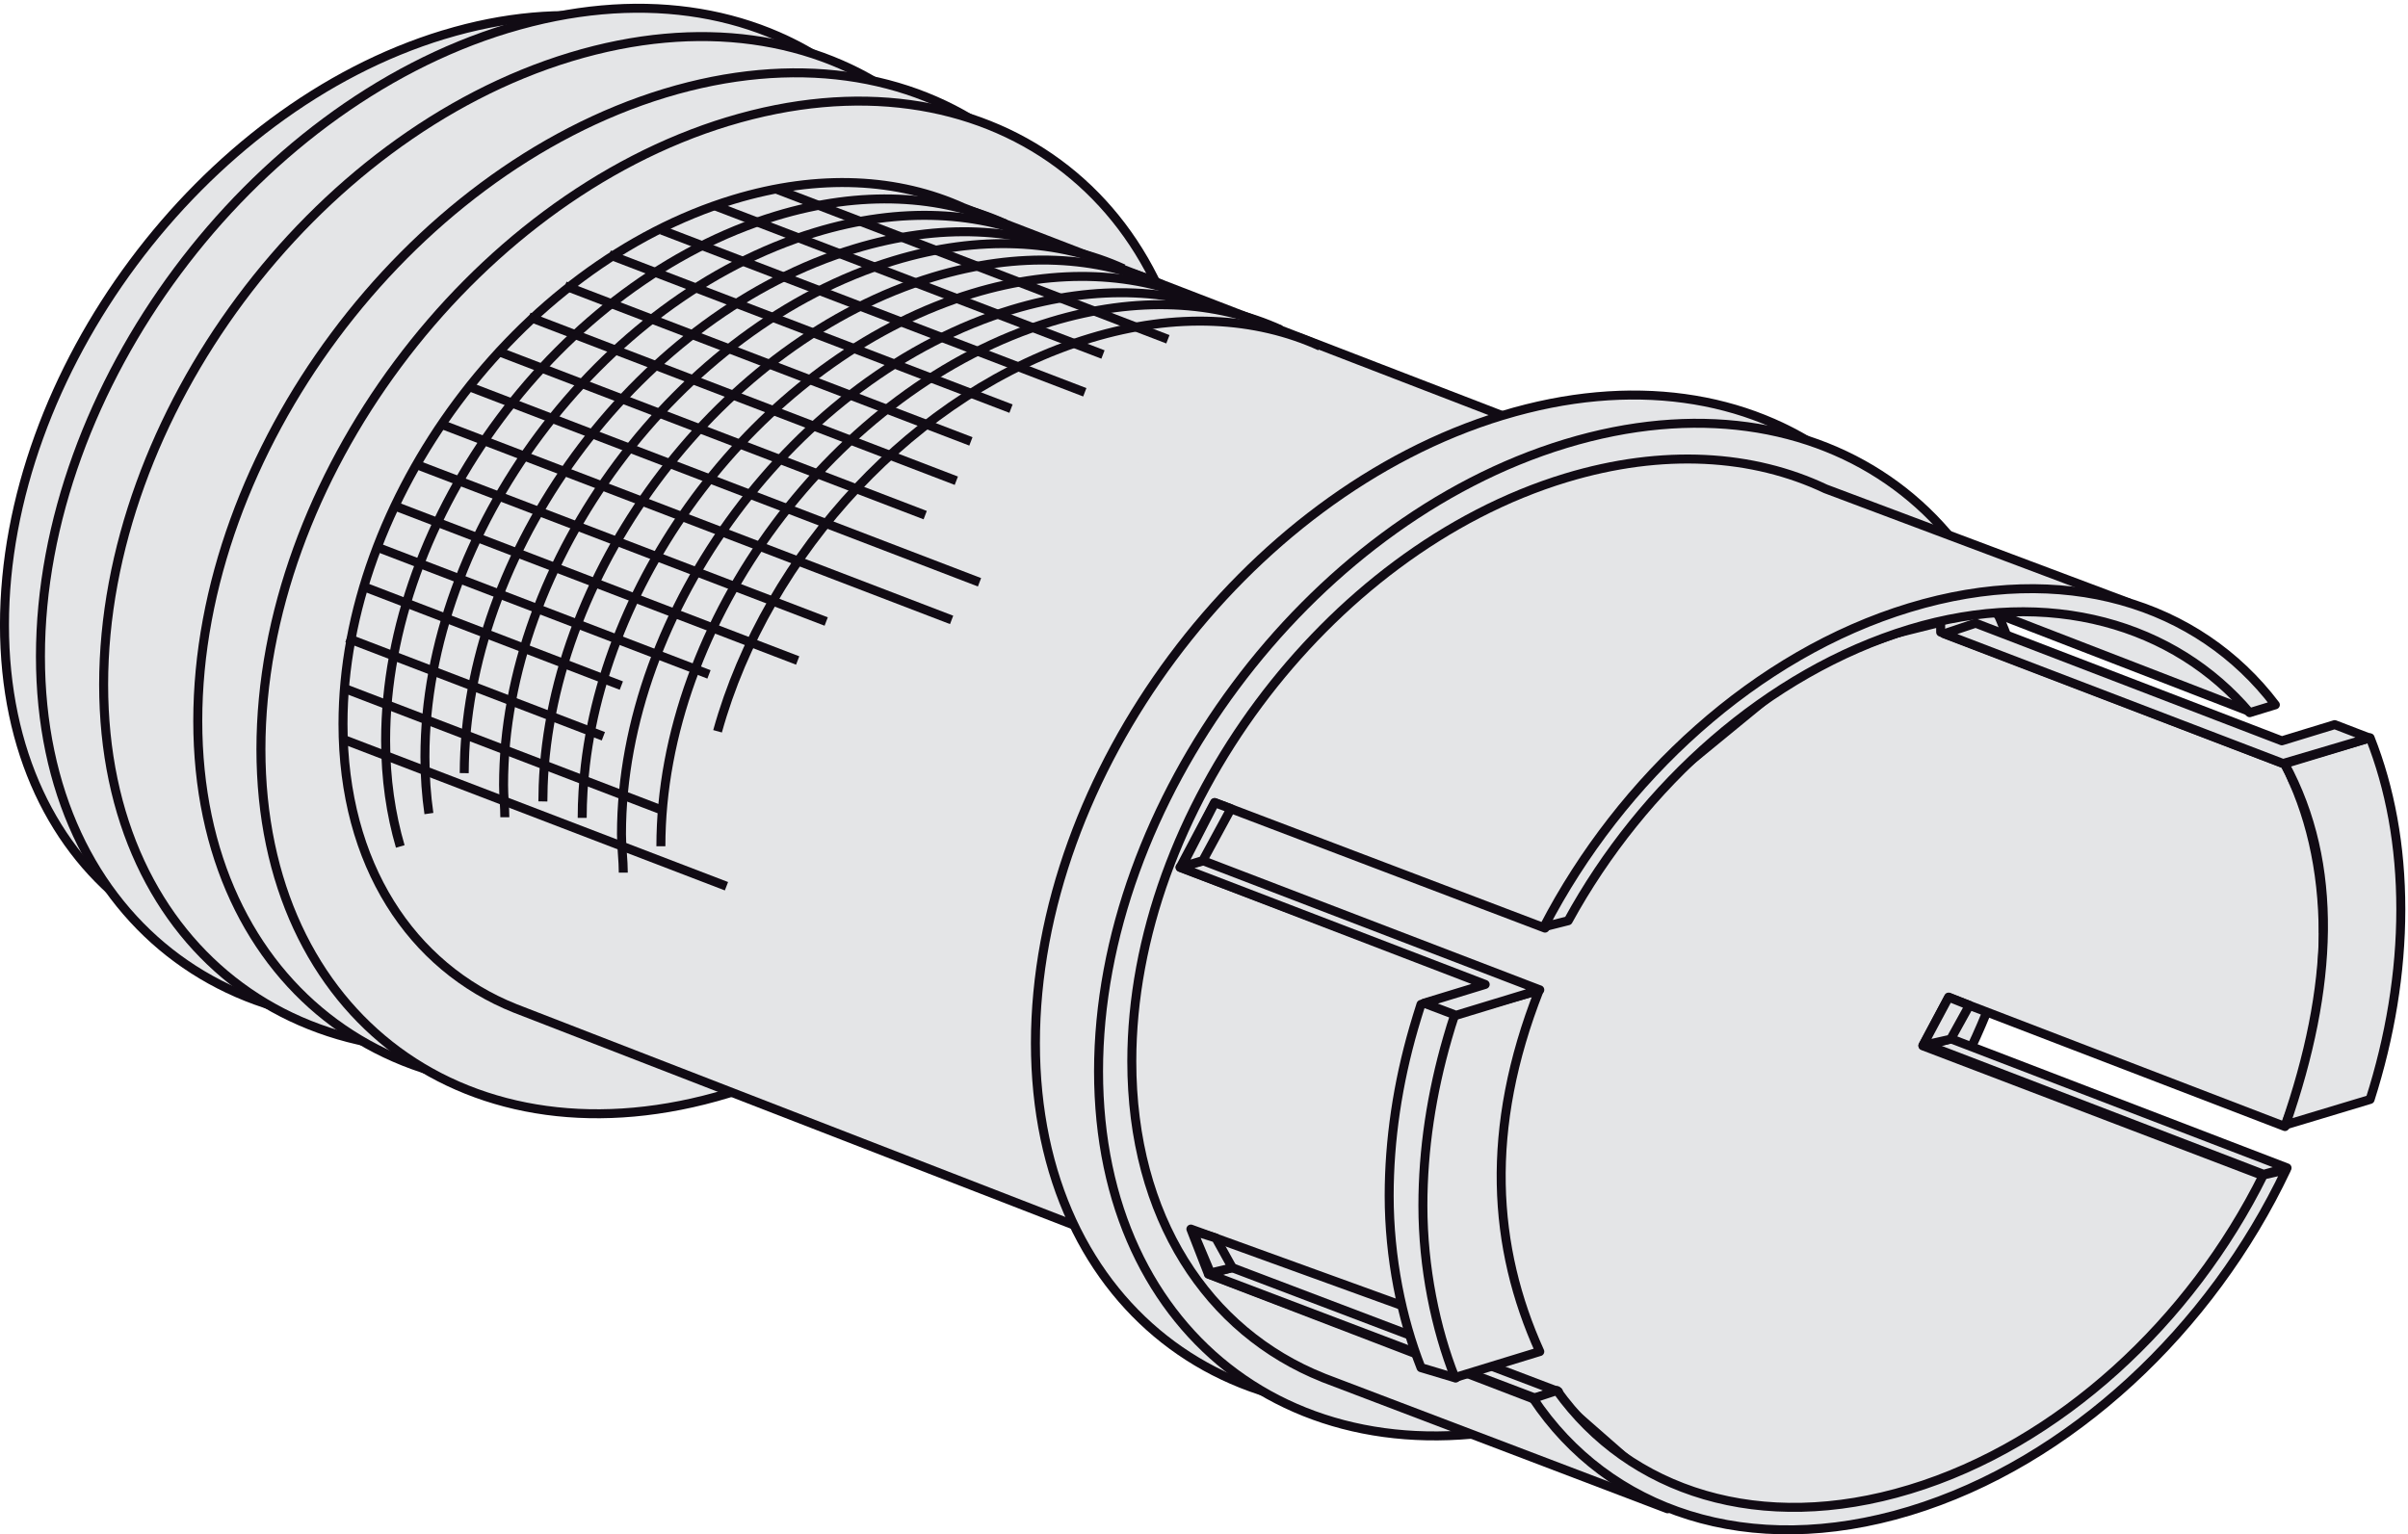 <?xml version="1.0" encoding="UTF-8"?>
<svg xmlns="http://www.w3.org/2000/svg" xmlns:xlink="http://www.w3.org/1999/xlink" width="284pt" height="181pt" viewBox="0 0 284 181" version="1.1">
<defs>
<clipPath id="clip1">
  <path d="M 4 0.281 L 115 0.281 L 115 121 L 4 121 Z "/>
</clipPath>
<clipPath id="clip2">
  <path d="M 4 0.281 L 116 0.281 L 116 121 L 4 121 Z "/>
</clipPath>
<clipPath id="clip3">
  <path d="M 269 87 L 283.68 87 L 283.68 133 L 269 133 Z "/>
</clipPath>
<clipPath id="clip4">
  <path d="M 268 86 L 283.68 86 L 283.68 134 L 268 134 Z "/>
</clipPath>
</defs>
<g id="surface1">
<path style=" stroke:none;fill-rule:evenodd;fill:rgb(89.452%,89.844%,90.625%);fill-opacity:1;" d="M 52.332 4.09 C 23.73 12.781 0.527 43.969 0.527 73.73 C 0.527 103.488 23.73 120.57 52.332 111.898 C 80.926 103.203 104.129 72.039 104.129 42.27 C 104.129 12.52 80.926 -4.59 52.332 4.094 "/>
<path style="fill:none;stroke-width:10.602;stroke-linecap:butt;stroke-linejoin:round;stroke:rgb(6.665%,4.315%,7.835%);stroke-opacity:1;stroke-miterlimit:3.864;" d="M 523.32 1769.102 C 237.305 1682.188 5.273 1370.312 5.273 1072.695 C 5.273 775.117 237.305 604.297 523.32 691.016 C 809.258 777.969 1041.289 1089.609 1041.289 1387.305 C 1041.289 1684.805 809.258 1855.898 523.32 1769.062 Z " transform="matrix(0.1,0,0,-0.1,0,181)"/>
<g clip-path="url(#clip1)" clip-rule="nonzero">
<path style=" stroke:none;fill-rule:evenodd;fill:rgb(89.452%,89.844%,90.625%);fill-opacity:1;" d="M 59.859 3.367 C 29.445 12.613 4.77 45.77 4.77 77.43 C 4.77 109.082 29.449 127.262 59.859 118.027 C 90.285 108.797 114.953 75.633 114.953 43.977 C 114.953 12.324 90.281 -5.848 59.859 3.371 "/>
</g>
<g clip-path="url(#clip2)" clip-rule="nonzero">
<path style="fill:none;stroke-width:10.602;stroke-linecap:butt;stroke-linejoin:round;stroke:rgb(6.665%,4.315%,7.835%);stroke-opacity:1;stroke-miterlimit:3.864;" d="M 598.594 1776.328 C 294.453 1683.867 47.695 1352.305 47.695 1035.703 C 47.695 719.18 294.492 537.383 598.594 629.727 C 902.852 722.031 1149.531 1053.672 1149.531 1370.234 C 1149.531 1686.758 902.812 1868.477 598.594 1776.289 Z " transform="matrix(0.1,0,0,-0.1,0,181)"/>
</g>
<path style=" stroke:none;fill-rule:evenodd;fill:rgb(89.452%,89.844%,90.625%);fill-opacity:1;" d="M 67.297 6.719 C 36.891 15.945 12.223 49.102 12.223 80.762 C 12.223 112.414 36.891 130.594 67.297 121.359 C 97.738 112.133 122.387 78.965 122.387 47.309 C 122.387 15.656 97.738 -2.516 67.297 6.719 "/>
<path style="fill:none;stroke-width:10.602;stroke-linecap:butt;stroke-linejoin:round;stroke:rgb(6.665%,4.315%,7.835%);stroke-opacity:1;stroke-miterlimit:3.864;" d="M 672.969 1742.812 C 368.906 1650.547 122.227 1318.984 122.227 1002.383 C 122.227 685.859 368.906 504.062 672.969 596.406 C 977.383 688.672 1223.867 1020.352 1223.867 1336.914 C 1223.867 1653.438 977.383 1835.156 672.969 1742.812 Z " transform="matrix(0.1,0,0,-0.1,0,181)"/>
<path style=" stroke:none;fill-rule:evenodd;fill:rgb(89.452%,89.844%,90.625%);fill-opacity:1;" d="M 78.406 10.996 C 48 20.242 23.324 53.391 23.324 85.051 C 23.332 116.703 48 134.891 78.406 125.652 C 108.84 116.41 133.492 83.254 133.492 51.594 C 133.492 19.934 108.844 1.762 78.406 10.996 "/>
<path style="fill:none;stroke-width:10.602;stroke-linecap:butt;stroke-linejoin:round;stroke:rgb(6.665%,4.315%,7.835%);stroke-opacity:1;stroke-miterlimit:3.864;" d="M 784.062 1700.039 C 480 1607.578 233.242 1276.094 233.242 959.492 C 233.242 642.969 480 461.094 784.062 553.477 C 1088.398 645.898 1334.922 977.461 1334.922 1294.062 C 1334.922 1610.664 1088.438 1792.383 784.062 1700.039 Z " transform="matrix(0.1,0,0,-0.1,0,181)"/>
<path style=" stroke:none;fill-rule:evenodd;fill:rgb(89.452%,89.844%,90.625%);fill-opacity:1;" d="M 85.863 14.328 C 55.449 23.566 30.773 56.73 30.773 88.391 C 30.773 120.039 55.449 138.219 85.863 128.988 C 116.289 119.742 140.949 86.594 140.949 54.934 C 140.949 23.285 116.289 5.094 85.863 14.332 "/>
<path style="fill:none;stroke-width:10.602;stroke-linecap:butt;stroke-linejoin:round;stroke:rgb(6.665%,4.315%,7.835%);stroke-opacity:1;stroke-miterlimit:3.864;" d="M 858.633 1666.719 C 554.492 1574.336 307.734 1242.695 307.734 926.094 C 307.734 609.609 554.492 427.812 858.633 520.117 C 1162.891 612.578 1409.492 944.062 1409.492 1260.664 C 1409.492 1577.148 1162.891 1759.062 858.633 1666.68 Z " transform="matrix(0.1,0,0,-0.1,0,181)"/>
<path style=" stroke:none;fill-rule:evenodd;fill:rgb(89.452%,89.844%,90.625%);fill-opacity:1;" d="M 60.758 118.961 C 48.508 114.074 40.453 101.949 40.453 85.414 C 40.453 58.973 61.062 31.262 86.484 23.539 C 96.613 20.465 105.969 21.035 113.578 24.492 L 201.52 58.418 L 150.715 153.855 L 60.758 118.961 "/>
<path style="fill:none;stroke-width:10.602;stroke-linecap:butt;stroke-linejoin:round;stroke:rgb(6.665%,4.315%,7.835%);stroke-opacity:1;stroke-miterlimit:3.864;" d="M 607.578 620.391 C 485.078 669.258 404.531 790.508 404.531 955.859 C 404.531 1220.273 610.625 1497.383 864.844 1574.609 C 966.133 1605.352 1059.688 1599.648 1135.781 1565.078 L 2015.195 1225.82 L 1507.148 271.445 Z " transform="matrix(0.1,0,0,-0.1,0,181)"/>
<path style=" stroke:none;fill-rule:evenodd;fill:rgb(89.452%,89.844%,90.625%);fill-opacity:1;" d="M 47.207 99.855 C 46.098 96.062 45.48 91.867 45.48 87.348 C 45.48 60.898 66.09 33.203 91.504 25.477 C 101.621 22.395 110.992 22.969 118.59 26.422 L 47.207 99.852 "/>
<path style="fill:none;stroke-width:10.602;stroke-linecap:butt;stroke-linejoin:round;stroke:rgb(6.665%,4.315%,7.835%);stroke-opacity:1;stroke-miterlimit:3.864;" d="M 472.07 811.445 C 460.977 849.375 454.805 891.328 454.805 936.523 C 454.805 1201.016 660.898 1477.969 915.039 1555.234 C 1016.211 1586.055 1109.922 1580.312 1185.898 1545.781 " transform="matrix(0.1,0,0,-0.1,0,181)"/>
<path style=" stroke:none;fill-rule:evenodd;fill:rgb(89.452%,89.844%,90.625%);fill-opacity:1;" d="M 50.586 95.977 C 50.277 93.836 50.117 91.602 50.117 89.273 C 50.117 62.832 70.73 35.129 96.141 27.414 C 106.262 24.332 115.629 24.902 123.227 28.355 L 50.582 95.973 "/>
<path style="fill:none;stroke-width:10.602;stroke-linecap:butt;stroke-linejoin:round;stroke:rgb(6.665%,4.315%,7.835%);stroke-opacity:1;stroke-miterlimit:3.864;" d="M 505.859 850.234 C 502.773 871.641 501.172 893.984 501.172 917.266 C 501.172 1181.68 707.305 1458.711 961.406 1535.859 C 1062.617 1566.68 1156.289 1560.977 1232.266 1526.445 " transform="matrix(0.1,0,0,-0.1,0,181)"/>
<path style=" stroke:none;fill-rule:evenodd;fill:rgb(89.452%,89.844%,90.625%);fill-opacity:1;" d="M 54.75 91.207 C 54.75 90.801 54.75 90.395 54.77 89.973 C 55.406 63.906 75.766 36.926 100.789 29.348 C 110.902 26.273 120.273 26.836 127.867 30.289 L 54.754 91.203 "/>
<path style="fill:none;stroke-width:10.602;stroke-linecap:butt;stroke-linejoin:round;stroke:rgb(6.665%,4.315%,7.835%);stroke-opacity:1;stroke-miterlimit:3.864;" d="M 547.5 897.93 L 547.695 910.273 C 554.062 1170.938 757.656 1440.742 1007.891 1516.523 C 1109.023 1547.266 1202.734 1541.641 1278.672 1507.109 " transform="matrix(0.1,0,0,-0.1,0,181)"/>
<path style=" stroke:none;fill-rule:evenodd;fill:rgb(89.452%,89.844%,90.625%);fill-opacity:1;" d="M 59.539 96.406 C 59.449 95.172 59.391 93.914 59.391 92.613 C 59.391 66.168 80.008 38.469 105.422 30.746 C 115.539 27.676 124.906 28.238 132.504 31.699 L 59.539 96.406 "/>
<path style="fill:none;stroke-width:10.602;stroke-linecap:butt;stroke-linejoin:round;stroke:rgb(6.665%,4.315%,7.835%);stroke-opacity:1;stroke-miterlimit:3.864;" d="M 595.391 845.938 C 595.391 858.281 593.906 870.859 593.906 883.867 C 593.906 1148.32 800.078 1425.312 1054.219 1502.539 C 1155.391 1533.242 1249.062 1527.617 1325.039 1493.008 " transform="matrix(0.1,0,0,-0.1,0,181)"/>
<path style=" stroke:none;fill-rule:evenodd;fill:rgb(89.452%,89.844%,90.625%);fill-opacity:1;" d="M 64.027 94.543 C 64.027 93.922 64.035 93.312 64.062 92.695 C 65.004 66.82 85.23 40.223 110.051 32.684 C 120.172 29.613 129.547 30.176 137.145 33.629 L 64.031 94.543 "/>
<path style="fill:none;stroke-width:10.602;stroke-linecap:butt;stroke-linejoin:round;stroke:rgb(6.665%,4.315%,7.835%);stroke-opacity:1;stroke-miterlimit:3.864;" d="M 640.273 864.57 L 640.625 883.047 C 650.039 1141.797 852.305 1407.773 1100.508 1483.164 C 1201.719 1513.867 1295.469 1508.242 1371.445 1473.711 " transform="matrix(0.1,0,0,-0.1,0,181)"/>
<path style=" stroke:none;fill-rule:evenodd;fill:rgb(89.452%,89.844%,90.625%);fill-opacity:1;" d="M 68.664 96.484 C 68.664 94.414 68.797 92.352 69.039 90.262 C 71.91 65.82 91.254 41.738 114.691 34.617 C 124.805 31.547 134.176 32.105 141.773 35.559 L 68.664 96.48 "/>
<path style="fill:none;stroke-width:10.602;stroke-linecap:butt;stroke-linejoin:round;stroke:rgb(6.665%,4.315%,7.835%);stroke-opacity:1;stroke-miterlimit:3.864;" d="M 686.641 845.156 C 686.641 865.859 687.969 886.484 690.391 907.383 C 719.102 1151.797 912.539 1392.617 1146.914 1463.828 C 1248.047 1494.531 1341.758 1488.945 1417.734 1454.414 " transform="matrix(0.1,0,0,-0.1,0,181)"/>
<path style=" stroke:none;fill-rule:evenodd;fill:rgb(89.452%,89.844%,90.625%);fill-opacity:1;" d="M 73.512 102.941 C 73.379 101.477 73.297 99.969 73.297 98.41 C 73.297 71.965 93.914 44.266 119.324 36.535 C 129.457 33.469 138.824 34.031 146.41 37.484 L 73.512 102.938 "/>
<path style="fill:none;stroke-width:10.602;stroke-linecap:butt;stroke-linejoin:round;stroke:rgb(6.665%,4.315%,7.835%);stroke-opacity:1;stroke-miterlimit:3.864;" d="M 735.117 780.586 C 735.117 795.234 732.969 810.312 732.969 825.898 C 732.969 1090.352 939.141 1367.344 1193.242 1444.648 C 1294.57 1475.312 1388.242 1469.688 1464.102 1435.156 " transform="matrix(0.1,0,0,-0.1,0,181)"/>
<path style=" stroke:none;fill-rule:evenodd;fill:rgb(89.452%,89.844%,90.625%);fill-opacity:1;" d="M 77.945 99.832 C 77.945 73.371 98.555 45.676 123.957 37.953 C 134.09 34.883 143.457 35.434 151.051 38.906 L 77.941 99.828 "/>
<path style="fill:none;stroke-width:10.602;stroke-linecap:butt;stroke-linejoin:round;stroke:rgb(6.665%,4.315%,7.835%);stroke-opacity:1;stroke-miterlimit:3.864;" d="M 779.453 811.68 C 779.453 1076.289 985.547 1353.242 1239.57 1430.469 C 1340.898 1461.172 1434.57 1455.664 1510.508 1420.938 " transform="matrix(0.1,0,0,-0.1,0,181)"/>
<path style=" stroke:none;fill-rule:evenodd;fill:rgb(89.452%,89.844%,90.625%);fill-opacity:1;" d="M 84.629 86.27 C 90.461 65.258 108.055 46.098 128.605 39.887 C 138.727 36.82 148.094 37.375 155.699 40.844 L 84.629 86.27 "/>
<path style="fill:none;stroke-width:10.602;stroke-linecap:butt;stroke-linejoin:round;stroke:rgb(6.665%,4.315%,7.835%);stroke-opacity:1;stroke-miterlimit:3.864;" d="M 846.289 947.305 C 904.609 1157.422 1080.547 1349.023 1286.055 1411.133 C 1387.266 1441.797 1480.938 1436.25 1556.992 1401.562 " transform="matrix(0.1,0,0,-0.1,0,181)"/>
<path style=" stroke:none;fill-rule:evenodd;fill:rgb(89.452%,89.844%,90.625%);fill-opacity:1;" d="M 176.547 58.109 C 151.125 65.82 130.508 93.527 130.508 119.992 C 130.508 146.422 151.129 161.621 176.547 153.902 C 201.949 146.191 222.559 118.477 222.559 92.027 C 222.566 65.578 201.949 50.387 176.547 58.105 "/>
<path style="fill:none;stroke-width:10.602;stroke-linecap:butt;stroke-linejoin:round;stroke:rgb(6.665%,4.315%,7.835%);stroke-opacity:1;stroke-miterlimit:3.864;" d="M 1765.469 1228.906 C 1511.25 1151.797 1305.078 874.727 1305.078 610.078 C 1305.078 345.781 1511.289 193.789 1765.469 270.977 C 2019.492 348.086 2225.586 625.234 2225.586 889.727 C 2225.586 1154.219 2019.492 1306.133 1765.469 1228.945 Z " transform="matrix(0.1,0,0,-0.1,0,181)"/>
<path style="fill:none;stroke-width:10.602;stroke-linecap:butt;stroke-linejoin:round;stroke:rgb(6.665%,4.315%,7.835%);stroke-opacity:1;stroke-miterlimit:3.864;" d="M 1767.852 1222.734 L 1767.852 275.195 " transform="matrix(0.1,0,0,-0.1,0,181)"/>
<path style=" stroke:none;fill-rule:evenodd;fill:rgb(89.452%,89.844%,90.625%);fill-opacity:1;" d="M 84.215 24.242 L 130.086 41.82 L 84.215 24.242 "/>
<path style="fill:none;stroke-width:10.602;stroke-linecap:butt;stroke-linejoin:round;stroke:rgb(6.665%,4.315%,7.835%);stroke-opacity:1;stroke-miterlimit:3.864;" d="M 842.148 1567.578 L 1300.859 1391.797 " transform="matrix(0.1,0,0,-0.1,0,181)"/>
<path style=" stroke:none;fill-rule:evenodd;fill:rgb(89.452%,89.844%,90.625%);fill-opacity:1;" d="M 78.027 27.145 L 127.941 46.277 L 78.027 27.145 "/>
<path style="fill:none;stroke-width:10.602;stroke-linecap:butt;stroke-linejoin:round;stroke:rgb(6.665%,4.315%,7.835%);stroke-opacity:1;stroke-miterlimit:3.864;" d="M 780.273 1538.555 L 1279.414 1347.227 " transform="matrix(0.1,0,0,-0.1,0,181)"/>
<path style=" stroke:none;fill-rule:evenodd;fill:rgb(89.452%,89.844%,90.625%);fill-opacity:1;" d="M 71.848 30.047 L 119.238 48.207 L 71.848 30.047 "/>
<path style="fill:none;stroke-width:10.602;stroke-linecap:butt;stroke-linejoin:round;stroke:rgb(6.665%,4.315%,7.835%);stroke-opacity:1;stroke-miterlimit:3.864;" d="M 718.477 1509.531 L 1192.383 1327.93 " transform="matrix(0.1,0,0,-0.1,0,181)"/>
<path style=" stroke:none;fill-rule:evenodd;fill:rgb(89.452%,89.844%,90.625%);fill-opacity:1;" d="M 66.629 33.723 L 114.508 52.07 L 66.629 33.723 "/>
<path style="fill:none;stroke-width:10.602;stroke-linecap:butt;stroke-linejoin:round;stroke:rgb(6.665%,4.315%,7.835%);stroke-opacity:1;stroke-miterlimit:3.864;" d="M 666.289 1472.773 L 1145.078 1289.297 " transform="matrix(0.1,0,0,-0.1,0,181)"/>
<path style=" stroke:none;fill-rule:evenodd;fill:rgb(89.452%,89.844%,90.625%);fill-opacity:1;" d="M 62.383 37.383 L 112.789 56.711 L 62.383 37.383 "/>
<path style="fill:none;stroke-width:10.602;stroke-linecap:butt;stroke-linejoin:round;stroke:rgb(6.665%,4.315%,7.835%);stroke-opacity:1;stroke-miterlimit:3.864;" d="M 623.828 1436.172 L 1127.891 1242.891 " transform="matrix(0.1,0,0,-0.1,0,181)"/>
<path style=" stroke:none;fill-rule:evenodd;fill:rgb(89.452%,89.844%,90.625%);fill-opacity:1;" d="M 58.711 41.441 L 109.117 60.77 L 58.711 41.441 "/>
<path style="fill:none;stroke-width:10.602;stroke-linecap:butt;stroke-linejoin:round;stroke:rgb(6.665%,4.315%,7.835%);stroke-opacity:1;stroke-miterlimit:3.864;" d="M 587.109 1395.586 L 1091.172 1202.305 " transform="matrix(0.1,0,0,-0.1,0,181)"/>
<path style=" stroke:none;fill-rule:evenodd;fill:rgb(89.452%,89.844%,90.625%);fill-opacity:1;" d="M 55.039 45.5 L 115.523 68.691 L 55.039 45.496 "/>
<path style="fill:none;stroke-width:10.602;stroke-linecap:butt;stroke-linejoin:round;stroke:rgb(6.665%,4.315%,7.835%);stroke-opacity:1;stroke-miterlimit:3.864;" d="M 550.391 1355 L 1155.234 1123.086 " transform="matrix(0.1,0,0,-0.1,0,181)"/>
<path style=" stroke:none;fill-rule:evenodd;fill:rgb(89.452%,89.844%,90.625%);fill-opacity:1;" d="M 51.75 49.938 L 112.234 73.129 L 51.75 49.934 "/>
<path style="fill:none;stroke-width:10.602;stroke-linecap:butt;stroke-linejoin:round;stroke:rgb(6.665%,4.315%,7.835%);stroke-opacity:1;stroke-miterlimit:3.864;" d="M 517.5 1310.625 L 1122.344 1078.711 " transform="matrix(0.1,0,0,-0.1,0,181)"/>
<path style=" stroke:none;fill-rule:evenodd;fill:rgb(89.452%,89.844%,90.625%);fill-opacity:1;" d="M 49.043 54.777 L 97.441 73.32 L 49.043 54.777 "/>
<path style="fill:none;stroke-width:10.602;stroke-linecap:butt;stroke-linejoin:round;stroke:rgb(6.665%,4.315%,7.835%);stroke-opacity:1;stroke-miterlimit:3.864;" d="M 490.43 1262.227 L 974.414 1076.797 " transform="matrix(0.1,0,0,-0.1,0,181)"/>
<path style=" stroke:none;fill-rule:evenodd;fill:rgb(89.452%,89.844%,90.625%);fill-opacity:1;" d="M 46.34 59.605 L 94.078 77.918 L 46.34 59.605 "/>
<path style="fill:none;stroke-width:10.602;stroke-linecap:butt;stroke-linejoin:round;stroke:rgb(6.665%,4.315%,7.835%);stroke-opacity:1;stroke-miterlimit:3.864;" d="M 463.398 1213.945 L 940.781 1030.82 " transform="matrix(0.1,0,0,-0.1,0,181)"/>
<path style=" stroke:none;fill-rule:evenodd;fill:rgb(89.452%,89.844%,90.625%);fill-opacity:1;" d="M 44.164 64.434 L 83.617 79.559 L 44.164 64.434 "/>
<path style="fill:none;stroke-width:10.602;stroke-linecap:butt;stroke-linejoin:round;stroke:rgb(6.665%,4.315%,7.835%);stroke-opacity:1;stroke-miterlimit:3.864;" d="M 441.641 1165.664 L 836.172 1014.414 " transform="matrix(0.1,0,0,-0.1,0,181)"/>
<path style=" stroke:none;fill-rule:evenodd;fill:rgb(89.452%,89.844%,90.625%);fill-opacity:1;" d="M 43.039 69.266 L 73.281 80.879 L 43.039 69.266 "/>
<path style="fill:none;stroke-width:10.602;stroke-linecap:butt;stroke-linejoin:round;stroke:rgb(6.665%,4.315%,7.835%);stroke-opacity:1;stroke-miterlimit:3.864;" d="M 430.391 1117.344 L 732.812 1001.211 " transform="matrix(0.1,0,0,-0.1,0,181)"/>
<path style=" stroke:none;fill-rule:evenodd;fill:rgb(89.452%,89.844%,90.625%);fill-opacity:1;" d="M 40.918 75.262 L 71.16 86.855 L 40.918 75.262 "/>
<path style="fill:none;stroke-width:10.602;stroke-linecap:butt;stroke-linejoin:round;stroke:rgb(6.665%,4.315%,7.835%);stroke-opacity:1;stroke-miterlimit:3.864;" d="M 409.18 1057.383 L 711.602 941.445 " transform="matrix(0.1,0,0,-0.1,0,181)"/>
<path style=" stroke:none;fill-rule:evenodd;fill:rgb(89.452%,89.844%,90.625%);fill-opacity:1;" d="M 40.719 81.25 L 78.422 95.703 L 40.719 81.25 "/>
<path style="fill:none;stroke-width:10.602;stroke-linecap:butt;stroke-linejoin:round;stroke:rgb(6.665%,4.315%,7.835%);stroke-opacity:1;stroke-miterlimit:3.864;" d="M 407.188 997.5 L 784.219 852.969 " transform="matrix(0.1,0,0,-0.1,0,181)"/>
<path style=" stroke:none;fill-rule:evenodd;fill:rgb(89.452%,89.844%,90.625%);fill-opacity:1;" d="M 40.527 87.238 L 85.68 104.547 L 40.527 87.238 "/>
<path style="fill:none;stroke-width:10.602;stroke-linecap:butt;stroke-linejoin:round;stroke:rgb(6.665%,4.315%,7.835%);stroke-opacity:1;stroke-miterlimit:3.864;" d="M 405.273 937.617 L 856.797 764.531 " transform="matrix(0.1,0,0,-0.1,0,181)"/>
<path style=" stroke:none;fill-rule:evenodd;fill:rgb(89.452%,89.844%,90.625%);fill-opacity:1;" d="M 91.547 22.309 L 137.742 40.023 L 91.547 22.309 "/>
<path style="fill:none;stroke-width:10.602;stroke-linecap:butt;stroke-linejoin:round;stroke:rgb(6.665%,4.315%,7.835%);stroke-opacity:1;stroke-miterlimit:3.864;" d="M 915.469 1586.914 L 1377.422 1409.766 " transform="matrix(0.1,0,0,-0.1,0,181)"/>
<path style=" stroke:none;fill-rule:evenodd;fill:rgb(89.452%,89.844%,90.625%);fill-opacity:1;" d="M 177.211 49.004 C 146.77 58.246 122.117 91.391 122.117 123.062 C 122.117 154.715 146.77 172.895 177.211 163.645 C 207.625 154.434 232.285 121.262 232.285 89.609 C 232.285 57.953 207.625 39.77 177.211 49.008 "/>
<path style="fill:none;stroke-width:10.602;stroke-linecap:butt;stroke-linejoin:round;stroke:rgb(6.665%,4.315%,7.835%);stroke-opacity:1;stroke-miterlimit:3.864;" d="M 1772.109 1319.961 C 1467.695 1227.539 1221.172 896.094 1221.172 579.375 C 1221.172 262.852 1467.695 81.055 1772.109 173.555 C 2076.25 265.664 2322.852 597.383 2322.852 913.906 C 2322.852 1230.469 2076.25 1412.305 1772.109 1319.922 Z " transform="matrix(0.1,0,0,-0.1,0,181)"/>
<path style=" stroke:none;fill-rule:evenodd;fill:rgb(89.452%,89.844%,90.625%);fill-opacity:1;" d="M 184.645 52.34 C 154.238 61.57 129.562 94.727 129.562 126.383 C 129.562 158.043 154.238 176.227 184.645 166.988 C 215.07 157.754 239.73 124.594 239.73 92.941 C 239.73 61.273 215.07 43.102 184.645 52.34 "/>
<path style="fill:none;stroke-width:10.602;stroke-linecap:butt;stroke-linejoin:round;stroke:rgb(6.665%,4.315%,7.835%);stroke-opacity:1;stroke-miterlimit:3.864;" d="M 1846.445 1286.602 C 1542.383 1194.297 1295.625 862.734 1295.625 546.172 C 1295.625 229.57 1542.383 47.734 1846.445 140.117 C 2150.703 232.461 2397.305 564.062 2397.305 880.586 C 2397.305 1197.266 2150.703 1378.984 1846.445 1286.602 Z " transform="matrix(0.1,0,0,-0.1,0,181)"/>
<path style=" stroke:none;fill-rule:evenodd;fill:rgb(89.452%,89.844%,90.625%);fill-opacity:1;" d="M 182.965 164.348 L 196.898 176.547 L 209.34 178.695 L 225.539 176.684 L 239.977 170.395 L 252.027 160.59 L 263.957 146.633 L 266.906 138.688 L 226.789 123.379 L 229.82 117.656 L 269.492 132.898 L 278.961 115.148 L 269.609 89.934 L 228.883 74.574 L 228.883 73.406 L 143.094 94.777 L 138.762 102.785 L 140.25 144.684 L 142.594 151.211 L 182.969 164.344 "/>
<path style="fill:none;stroke-width:10.602;stroke-linecap:butt;stroke-linejoin:round;stroke:rgb(6.665%,4.315%,7.835%);stroke-opacity:1;stroke-miterlimit:3.864;" d="M 1829.648 166.523 L 1968.984 44.531 L 2093.398 23.047 L 2255.391 43.164 L 2399.766 106.055 L 2520.273 204.102 L 2639.57 343.672 L 2669.062 423.125 L 2267.891 576.211 L 2298.203 633.438 L 2694.922 481.016 L 2789.609 658.516 L 2696.094 910.664 L 2288.828 1064.258 L 2288.828 1075.938 L 1430.938 862.227 L 1387.617 782.148 L 1402.5 363.164 L 1425.938 297.891 L 1829.688 166.562 Z " transform="matrix(0.1,0,0,-0.1,0,181)"/>
<path style=" stroke:none;fill-rule:evenodd;fill:rgb(89.452%,89.844%,90.625%);fill-opacity:1;" d="M 156.047 162.523 C 142.422 157.086 133.484 143.598 133.484 125.211 C 133.484 95.777 156.395 64.969 184.664 56.379 C 196.16 52.898 206.758 53.617 215.305 57.668 L 251.086 71.113 L 234.238 70.98 L 213.289 78.363 L 191.613 96.145 L 182.219 109.488 L 143.246 94.672 L 139.188 102.328 L 178.723 117.328 L 173.594 135.086 L 174.719 152.652 L 180.734 159.594 L 140.453 144.992 L 142.523 150.309 L 180.824 165.016 L 196.672 177.992 L 156.043 162.527 "/>
<path style="fill:none;stroke-width:10.602;stroke-linecap:butt;stroke-linejoin:round;stroke:rgb(6.665%,4.315%,7.835%);stroke-opacity:1;stroke-miterlimit:3.864;" d="M 1560.469 184.766 C 1424.219 239.141 1334.844 374.023 1334.844 557.891 C 1334.844 852.227 1563.945 1160.312 1846.641 1246.211 C 1961.602 1281.016 2067.578 1273.828 2153.047 1233.32 L 2510.859 1098.867 L 2342.383 1100.195 L 2132.891 1026.367 L 1916.133 848.555 L 1822.188 715.117 L 1432.461 863.281 L 1391.875 786.719 L 1787.227 636.719 L 1735.938 459.141 L 1747.188 283.477 L 1807.344 214.062 L 1404.531 360.078 L 1425.234 306.914 L 1808.242 159.844 L 1966.719 30.078 L 1560.43 184.727 Z " transform="matrix(0.1,0,0,-0.1,0,181)"/>
<path style=" stroke:none;fill-rule:evenodd;fill:rgb(89.452%,89.844%,90.625%);fill-opacity:1;" d="M 273.996 110.16 C 273.996 102.496 272.367 95.719 269.449 90.098 L 273.996 110.16 "/>
<path style="fill:none;stroke-width:10.602;stroke-linecap:butt;stroke-linejoin:round;stroke:rgb(6.665%,4.315%,7.835%);stroke-opacity:1;stroke-miterlimit:3.864;" d="M 2739.961 708.398 C 2739.961 785.039 2723.672 852.812 2694.492 909.023 " transform="matrix(0.1,0,0,-0.1,0,181)"/>
<path style=" stroke:none;fill-rule:evenodd;fill:rgb(89.452%,89.844%,90.625%);fill-opacity:1;" d="M 269.426 133.02 C 272.375 125.605 274.008 117.828 274.008 110.164 L 269.426 133.02 "/>
<path style="fill:none;stroke-width:10.602;stroke-linecap:butt;stroke-linejoin:round;stroke:rgb(6.665%,4.315%,7.835%);stroke-opacity:1;stroke-miterlimit:3.864;" d="M 2694.258 479.805 C 2723.75 553.945 2740.078 631.719 2740.078 708.359 " transform="matrix(0.1,0,0,-0.1,0,181)"/>
<g clip-path="url(#clip3)" clip-rule="nonzero">
<path style=" stroke:none;fill-rule:evenodd;fill:rgb(89.452%,89.844%,90.625%);fill-opacity:1;" d="M 269.551 132.707 L 279.531 129.699 C 281.879 122.332 283.152 114.754 283.152 107.273 C 283.152 99.77 281.879 92.98 279.531 87.039 L 269.453 90.102 C 275.891 101.988 275.18 116.469 269.551 132.703 "/>
</g>
<g clip-path="url(#clip4)" clip-rule="nonzero">
<path style="fill:none;stroke-width:10.602;stroke-linecap:butt;stroke-linejoin:round;stroke:rgb(6.665%,4.315%,7.835%);stroke-opacity:1;stroke-miterlimit:3.864;" d="M 2695.508 482.93 L 2795.312 513.008 C 2818.789 586.68 2831.523 662.461 2831.523 737.266 C 2831.523 812.305 2818.789 880.195 2795.312 939.609 L 2694.531 908.984 C 2758.906 790.117 2751.797 645.312 2695.508 482.969 Z " transform="matrix(0.1,0,0,-0.1,0,181)"/>
</g>
<path style=" stroke:none;fill-rule:evenodd;fill:rgb(89.452%,89.844%,90.625%);fill-opacity:1;" d="M 269.734 137.773 L 230.09 122.547 L 227.324 123.301 L 266.973 138.535 L 269.734 137.773 "/>
<path style="fill:none;stroke-width:10.602;stroke-linecap:butt;stroke-linejoin:round;stroke:rgb(6.665%,4.315%,7.835%);stroke-opacity:1;stroke-miterlimit:3.864;" d="M 2697.344 432.266 L 2300.898 584.531 L 2273.242 576.992 L 2669.727 424.648 Z " transform="matrix(0.1,0,0,-0.1,0,181)"/>
<path style=" stroke:none;fill-rule:evenodd;fill:rgb(89.452%,89.844%,90.625%);fill-opacity:1;" d="M 183.797 164.164 L 145.297 149.539 L 142.535 150.297 L 181.047 164.926 L 183.797 164.164 "/>
<path style="fill:none;stroke-width:10.602;stroke-linecap:butt;stroke-linejoin:round;stroke:rgb(6.665%,4.315%,7.835%);stroke-opacity:1;stroke-miterlimit:3.864;" d="M 1837.969 168.359 L 1452.969 314.609 L 1425.352 307.031 L 1810.469 160.742 Z " transform="matrix(0.1,0,0,-0.1,0,181)"/>
<path style=" stroke:none;fill-rule:evenodd;fill:rgb(89.452%,89.844%,90.625%);fill-opacity:1;" d="M 265.461 83.992 L 235.363 72.348 L 239.57 70.617 L 255.438 74.031 L 265.531 82.238 L 265.457 83.996 "/>
<path style="fill:none;stroke-width:10.602;stroke-linecap:butt;stroke-linejoin:round;stroke:rgb(6.665%,4.315%,7.835%);stroke-opacity:1;stroke-miterlimit:3.864;" d="M 2654.609 970.078 L 2353.633 1086.523 L 2395.703 1103.828 L 2554.375 1069.688 L 2655.312 987.617 L 2654.57 970.039 Z " transform="matrix(0.1,0,0,-0.1,0,181)"/>
<path style=" stroke:none;fill-rule:evenodd;fill:rgb(89.452%,89.844%,90.625%);fill-opacity:1;" d="M 269.254 90.062 L 229.594 74.828 L 269.254 90.062 "/>
<path style="fill:none;stroke-width:10.602;stroke-linecap:butt;stroke-linejoin:round;stroke:rgb(6.665%,4.315%,7.835%);stroke-opacity:1;stroke-miterlimit:3.864;" d="M 2692.539 909.375 L 2295.938 1061.719 " transform="matrix(0.1,0,0,-0.1,0,181)"/>
<path style=" stroke:none;fill-rule:evenodd;fill:rgb(89.452%,89.844%,90.625%);fill-opacity:1;" d="M 233.008 73.52 L 269.121 87.395 L 275.355 85.484 L 279.449 87.059 L 269.266 90.07 L 229.285 74.766 L 233.004 73.52 "/>
<path style="fill:none;stroke-width:10.602;stroke-linecap:butt;stroke-linejoin:round;stroke:rgb(6.665%,4.315%,7.835%);stroke-opacity:1;stroke-miterlimit:3.864;" d="M 2330.078 1074.805 L 2691.211 936.055 L 2753.555 955.156 L 2794.492 939.414 L 2692.656 909.297 L 2292.852 1062.344 L 2330.039 1074.805 Z " transform="matrix(0.1,0,0,-0.1,0,181)"/>
<path style=" stroke:none;fill-rule:evenodd;fill:rgb(89.452%,89.844%,90.625%);fill-opacity:1;" d="M 177.605 158.285 L 171.684 162.566 L 167.594 161.34 C 165.312 155.559 163.84 148.336 163.84 141.07 C 163.84 134.473 164.848 127.801 166.738 121.273 C 167.012 120.34 167.293 119.41 167.59 118.488 L 177.543 115.672 C 171.066 132.102 172.031 145.992 177.602 158.285 "/>
<path style="fill:none;stroke-width:10.602;stroke-linecap:butt;stroke-linejoin:round;stroke:rgb(6.665%,4.315%,7.835%);stroke-opacity:1;stroke-miterlimit:3.864;" d="M 1776.055 227.148 L 1716.836 184.336 L 1675.938 196.602 C 1653.125 254.414 1638.398 326.641 1638.398 399.297 C 1638.398 465.273 1648.477 531.992 1667.383 597.266 C 1670.117 606.602 1672.93 615.898 1675.898 625.117 L 1775.43 653.281 C 1710.664 488.984 1720.312 350.078 1776.016 227.148 Z " transform="matrix(0.1,0,0,-0.1,0,181)"/>
<path style=" stroke:none;fill-rule:evenodd;fill:rgb(89.452%,89.844%,90.625%);fill-opacity:1;" d="M 183.633 164.039 C 192.203 176.012 207.637 181.039 225.238 175.695 C 242.914 170.336 258.387 155.863 266.941 138.609 L 269.641 138 C 260.805 156.684 244.223 172.48 225.23 178.246 C 206.242 184.004 189.66 178.273 180.816 164.969 L 183.633 164.039 "/>
<path style="fill:none;stroke-width:10.602;stroke-linecap:butt;stroke-linejoin:round;stroke:rgb(6.665%,4.315%,7.835%);stroke-opacity:1;stroke-miterlimit:3.864;" d="M 1836.328 169.609 C 1922.031 49.883 2076.367 -0.391 2252.383 53.047 C 2429.141 106.641 2583.867 251.367 2669.414 423.906 L 2696.406 430 C 2608.047 243.164 2442.227 85.195 2252.305 27.539 C 2062.422 -30.039 1896.602 27.266 1808.164 160.312 Z " transform="matrix(0.1,0,0,-0.1,0,181)"/>
<path style=" stroke:none;fill-rule:evenodd;fill:rgb(89.452%,89.844%,90.625%);fill-opacity:1;" d="M 184.953 108.617 C 193.727 92.57 208.504 79.309 225.234 74.223 C 241.754 69.215 256.508 73.688 265.324 84.074 L 268.355 83.145 C 259.262 71.137 243.332 66.184 225.227 71.68 C 207.117 77.172 191.199 91.797 182.102 109.336 L 184.953 108.617 "/>
<path style="fill:none;stroke-width:10.602;stroke-linecap:butt;stroke-linejoin:round;stroke:rgb(6.665%,4.315%,7.835%);stroke-opacity:1;stroke-miterlimit:3.864;" d="M 1849.531 723.828 C 1937.266 884.297 2085.039 1016.914 2252.344 1067.773 C 2417.539 1117.852 2565.078 1073.125 2653.242 969.258 L 2683.555 978.555 C 2592.617 1098.633 2433.32 1148.164 2252.266 1093.203 C 2071.172 1038.281 1911.992 892.031 1821.016 716.641 Z " transform="matrix(0.1,0,0,-0.1,0,181)"/>
<path style=" stroke:none;fill-rule:evenodd;fill:rgb(89.452%,89.844%,90.625%);fill-opacity:1;" d="M 181.602 159.441 L 171.594 162.508 C 169.309 156.734 167.816 149.512 167.816 142.223 C 167.816 135.629 168.836 128.961 170.723 122.453 C 170.988 121.496 171.281 120.586 171.594 119.645 L 181.527 116.828 C 175.066 133.262 176.043 147.145 181.602 159.445 "/>
<path style="fill:none;stroke-width:10.602;stroke-linecap:butt;stroke-linejoin:round;stroke:rgb(6.665%,4.315%,7.835%);stroke-opacity:1;stroke-miterlimit:3.864;" d="M 1816.016 215.586 L 1715.938 184.922 C 1693.086 242.656 1678.164 314.883 1678.164 387.773 C 1678.164 453.711 1688.359 520.391 1707.227 585.469 C 1709.883 595.039 1712.812 604.141 1715.938 613.555 L 1815.273 641.719 C 1750.664 477.383 1760.43 338.555 1816.016 215.547 Z " transform="matrix(0.1,0,0,-0.1,0,181)"/>
<path style=" stroke:none;fill-rule:evenodd;fill:rgb(89.452%,89.844%,90.625%);fill-opacity:1;" d="M 181.602 116.77 L 141.941 101.559 L 139.176 102.312 L 175.164 116.133 L 167.953 118.34 L 171.727 119.773 L 181.602 116.766 "/>
<path style="fill:none;stroke-width:10.602;stroke-linecap:butt;stroke-linejoin:round;stroke:rgb(6.665%,4.315%,7.835%);stroke-opacity:1;stroke-miterlimit:3.864;" d="M 1816.016 642.305 L 1419.414 794.414 L 1391.758 786.875 L 1751.641 648.672 L 1679.531 626.602 L 1717.266 612.266 L 1816.016 642.344 Z " transform="matrix(0.1,0,0,-0.1,0,181)"/>
<path style=" stroke:none;fill-rule:evenodd;fill:rgb(89.452%,89.844%,90.625%);fill-opacity:1;" d="M 142.77 150.172 L 140.676 145.195 L 143.398 146.047 L 145.344 149.562 L 142.77 150.168 "/>
<path style="fill:none;stroke-width:10.602;stroke-linecap:butt;stroke-linejoin:round;stroke:rgb(6.665%,4.315%,7.835%);stroke-opacity:1;stroke-miterlimit:3.864;" d="M 1427.695 308.281 L 1406.758 358.047 L 1433.984 349.531 L 1453.438 314.375 L 1427.695 308.32 Z " transform="matrix(0.1,0,0,-0.1,0,181)"/>
<path style=" stroke:none;fill-rule:evenodd;fill:rgb(89.452%,89.844%,90.625%);fill-opacity:1;" d="M 141.863 101.52 L 145.18 95.406 L 143.273 94.688 L 139.371 102.273 L 141.867 101.52 "/>
<path style="fill:none;stroke-width:10.602;stroke-linecap:butt;stroke-linejoin:round;stroke:rgb(6.665%,4.315%,7.835%);stroke-opacity:1;stroke-miterlimit:3.864;" d="M 1418.633 794.805 L 1451.797 855.938 L 1432.734 863.125 L 1393.711 787.266 L 1418.672 794.805 Z " transform="matrix(0.1,0,0,-0.1,0,181)"/>
<path style=" stroke:none;fill-rule:evenodd;fill:rgb(89.452%,89.844%,90.625%);fill-opacity:1;" d="M 230.062 122.59 L 232.266 118.605 L 229.832 117.629 L 226.785 123.328 L 230.066 122.59 "/>
<path style="fill:none;stroke-width:10.602;stroke-linecap:butt;stroke-linejoin:round;stroke:rgb(6.665%,4.315%,7.835%);stroke-opacity:1;stroke-miterlimit:3.864;" d="M 2300.625 584.102 L 2322.656 623.945 L 2298.32 633.711 L 2267.852 576.719 L 2300.664 584.102 Z " transform="matrix(0.1,0,0,-0.1,0,181)"/>
</g>
</svg>
